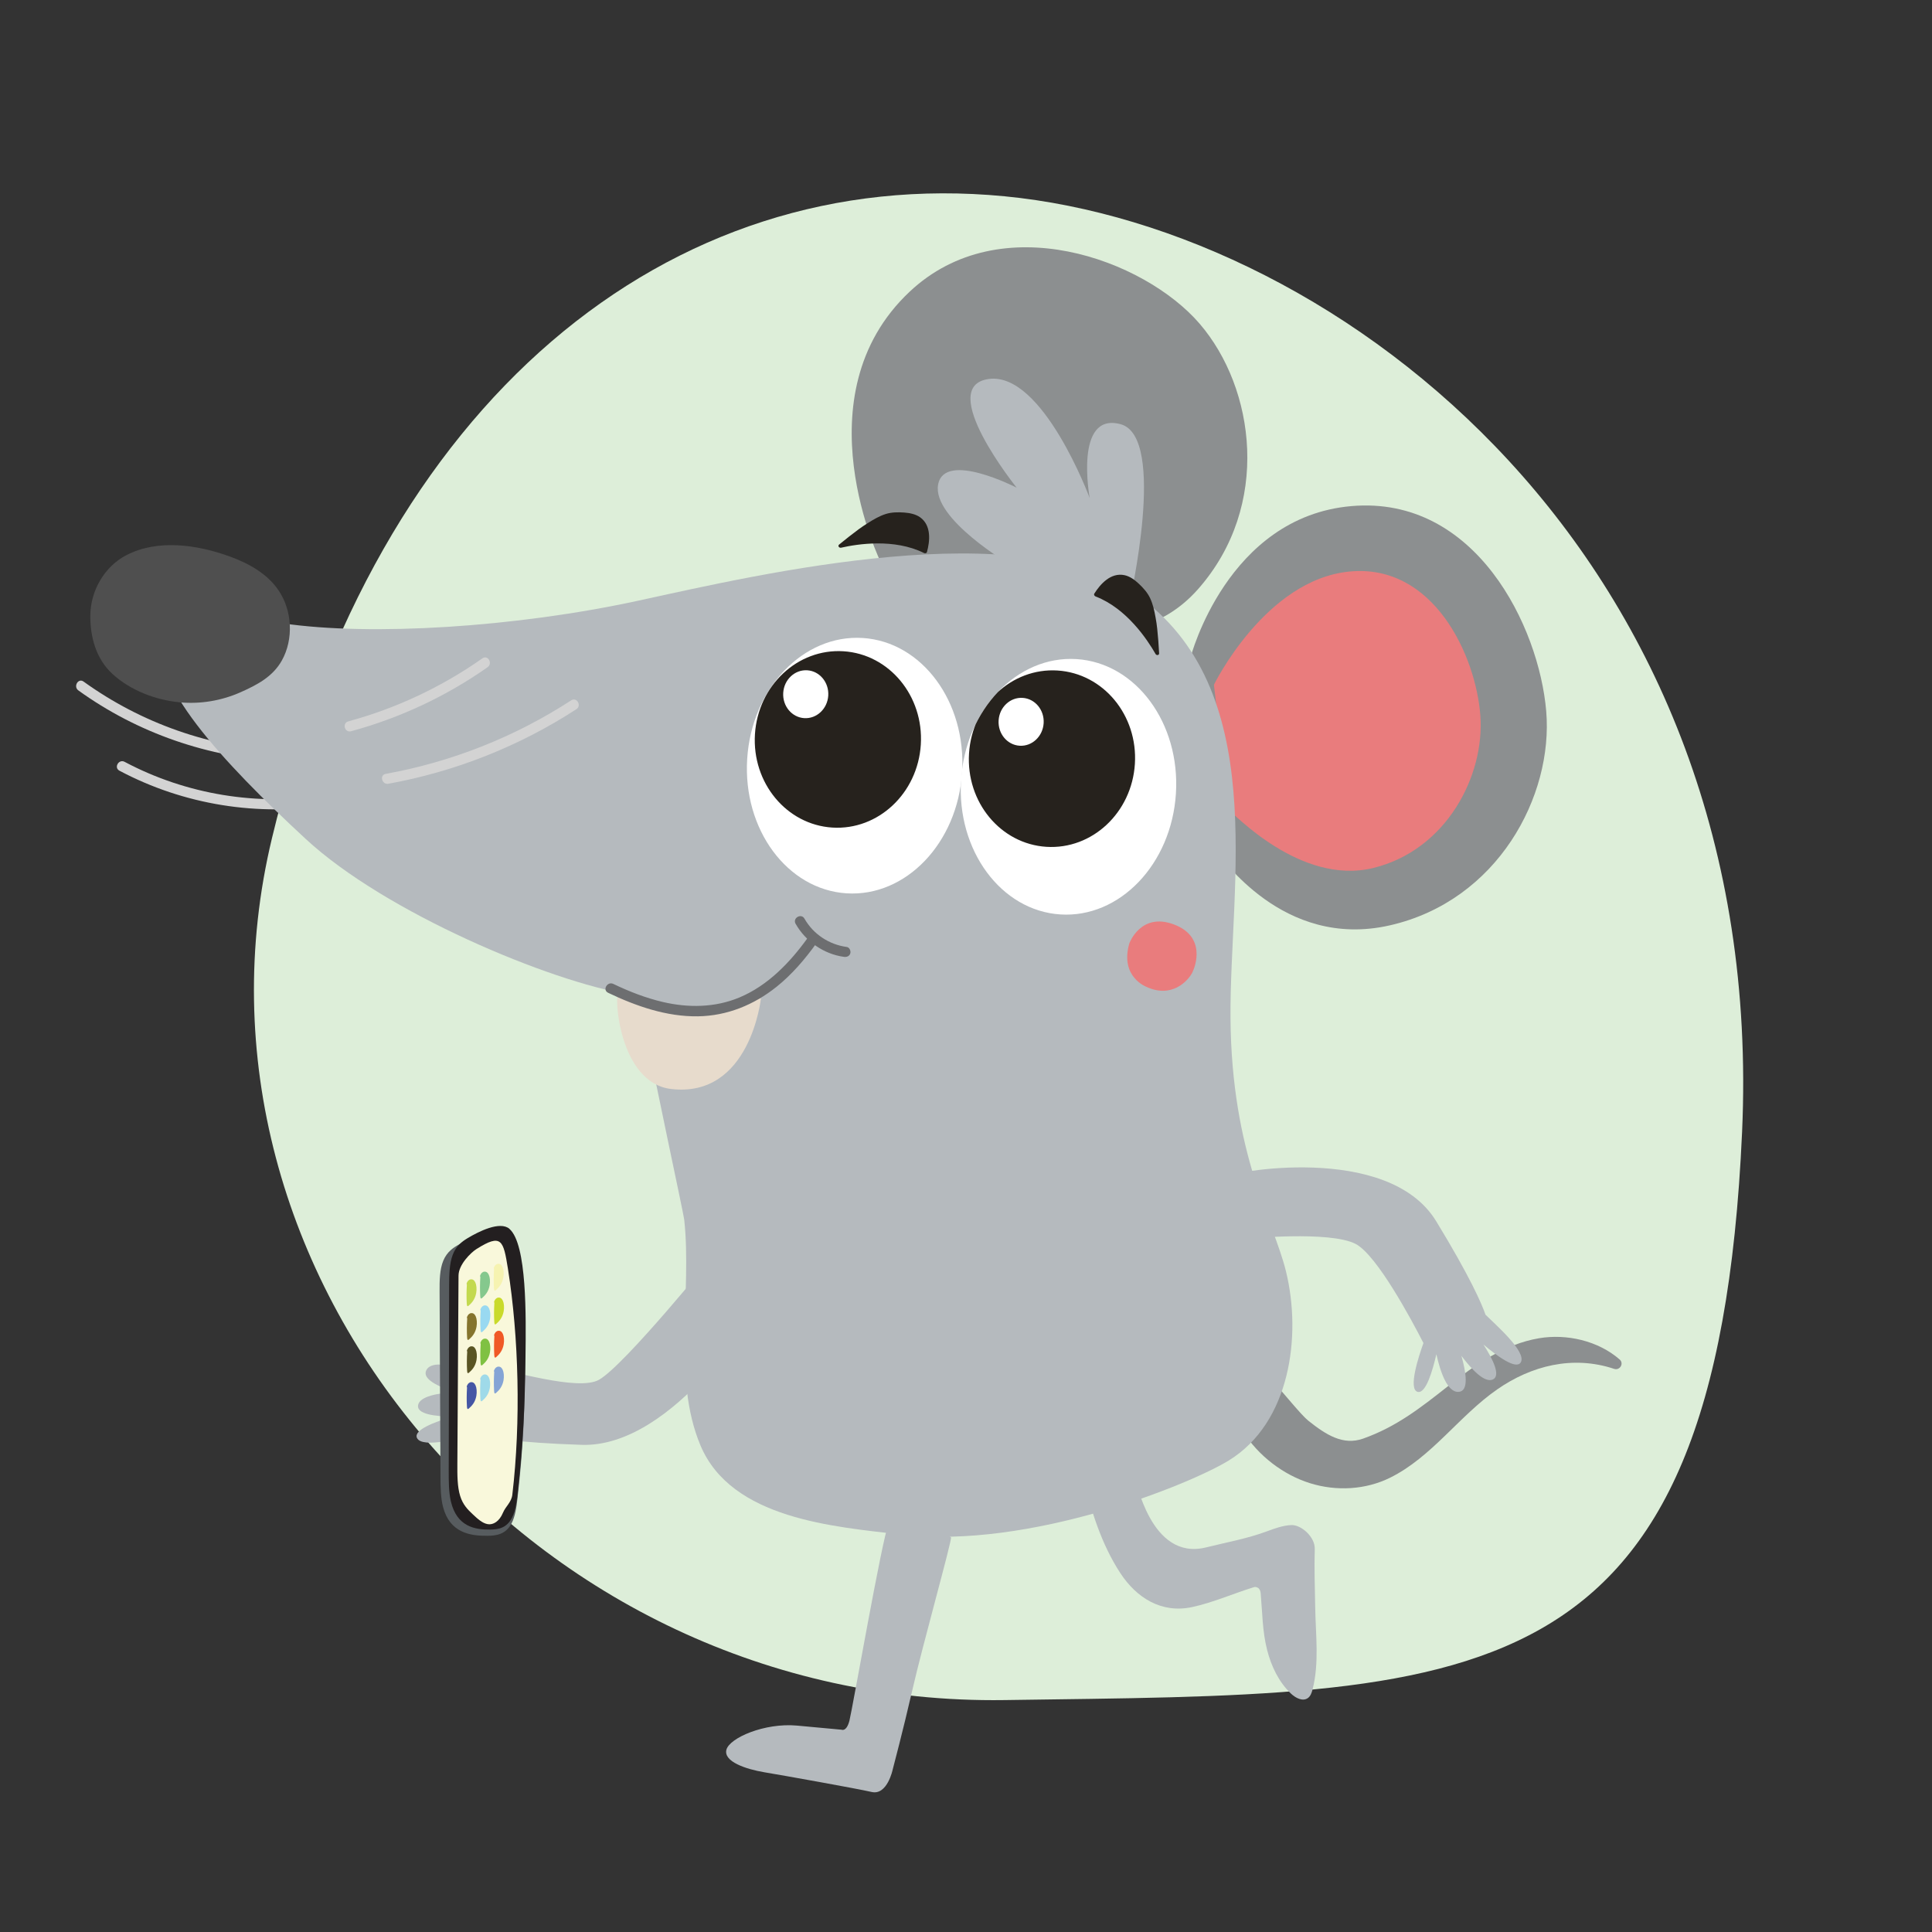 <svg xmlns="http://www.w3.org/2000/svg" xmlns:xlink="http://www.w3.org/1999/xlink" id="Ebene_1" data-name="Ebene 1" viewBox="0 0 465 465"><rect x="0" y="0" width="465" height="465" fill="#333333" stroke="none"/><defs><style>      .cls-1 {        fill: none;      }      .cls-2 {        fill: #e7dbcc;      }      .cls-3 {        fill: #f05926;      }      .cls-4 {        fill: #f9f8db;      }      .cls-5 {        fill: #6d6e70;      }      .cls-6 {        fill: #9fdae9;      }      .cls-7 {        fill: #231f20;      }      .cls-8 {        fill: #7fc142;      }      .cls-9 {        fill: #85a4d5;      }      .cls-10 {        fill: #c3d94e;      }      .cls-11 {        fill: #c9da2b;      }      .cls-12 {        fill: #575c5f;      }      .cls-13 {        fill: #4556a4;      }      .cls-14 {        fill: #4f4f4f;      }      .cls-15 {        clip-path: url(#clippath-1);      }      .cls-16 {        fill: #85742d;      }      .cls-17 {        fill: #fff;      }      .cls-18 {        fill: #e97c7d;      }      .cls-19 {        fill: #b5babe;      }      .cls-20 {        fill: #f6f3b1;      }      .cls-21 {        fill: #8c8f90;      }      .cls-22 {        fill: #ddeed9;        fill-rule: evenodd;      }      .cls-23 {        fill: #99d9f1;      }      .cls-24 {        fill: #595423;      }      .cls-25 {        fill: #26221d;      }      .cls-26 {        fill: #d3d3d3;      }      .cls-27 {        clip-path: url(#clippath);      }      .cls-28 {        fill: #85c88d;      }    </style><clipPath id="clippath"><ellipse class="cls-1" cx="205.68" cy="184.27" rx="30.79" ry="25.91" transform="translate(8.84 377.95) rotate(-86.39)"></ellipse></clipPath><clipPath id="clippath-1"><ellipse class="cls-1" cx="257.14" cy="189.35" rx="30.79" ry="25.91" transform="translate(52 434.07) rotate(-86.39)"></ellipse></clipPath></defs><path id="Oval" class="cls-22" d="M241.76,409.18c113.61-1.63,171.32,1.58,177.53-136.7,6.21-138.29-96.66-217.42-177.53-225.24-80.87-7.81-151.06,49.47-176.29,154.44-25.24,104.97,62.68,209.13,176.29,207.5Z"></path><g><path class="cls-26" d="M67.79,180.73c-17.12-.8-33.78-6.67-47.68-16.69-1.29-.93-2.53,1.21-1.25,2.13,14.24,10.27,31.39,16.2,48.93,17.03,1.59.07,1.59-2.4,0-2.47h0Z"></path><path class="cls-26" d="M28.74,185.49c15.47,8.22,33.42,11.11,50.7,8.21,1.56-.26.9-2.64-.66-2.38-16.59,2.78-33.95-.07-48.79-7.96-1.4-.75-2.65,1.39-1.25,2.13h0Z"></path><path class="cls-21" d="M286.57,158.14s8.79-33.75,38.7-36.33c29.91-2.59,45.16,29,46.88,49.38,1.72,20.38-11.65,45.61-37.65,51.53-26,5.92-40.74-17.21-41.43-17.1-.69.11-6.51-47.47-6.51-47.47Z"></path><path class="cls-18" d="M292.18,164.79s12.34-25.25,32.61-27.23c20.28-1.98,30.45,20.28,31.51,34.7,1.06,14.41-8.13,32.33-25.78,36.65-17.65,4.32-33.93-13.62-34.39-13.54s-3.96-30.57-3.96-30.57Z"></path><path class="cls-21" d="M299.16,344.55c3.76,5.86,9.63,10.38,16.1,12.42,6.48,2.03,13.5,1.56,19.29-1.3,10.06-4.97,16.63-14.89,25.81-21.27,8.2-5.7,18.16-8.25,28.13-4.94,1.38.46,2.44-1.29,1.34-2.25-5.2-4.54-12.8-6.23-19.39-5.12-8.39,1.41-15.46,6.43-22.02,11.61-6.56,5.18-12.4,9.74-20.34,12.55-4.82,1.7-8.9-.89-13.18-4.3-1.78-1.42-6.05-6.82-7.66-8.44-1.62-1.62-3.35,4.49-5.47,4.85-2.12.37-3.54,3.22-2.04,4.95"></path><path class="cls-21" d="M212.05,135.46s-19.78-40.17,6.88-65.25c21.86-20.57,56.46-7.81,69.8,7.7,13.34,15.51,17.28,43.79-.32,63.82-17.6,20.03-44.73,4.47-45.22,4.96-.49.49-31.14-11.23-31.14-11.23Z"></path><path class="cls-19" d="M155.23,247.33c2,10.99,9.28,44.67,9.45,46.22,1.9,17.32-2.95,38.05,3.92,54.36,7.47,17.72,32.09,19.54,48.5,21.45,30.8,3.58,69.42-12.14,78.72-17.89,14.67-9.07,17.51-29.86,13.7-45.45-3-12.28-13.12-28.21-13.36-61.04-.23-32.32,9.71-79.29-22.87-102.02-27.82-19.4-89.53-4.95-119.47,1.57-29.95,6.52-64.69,8.58-85.73,5.5-21.04-3.08-28.49,2.86-28.49,2.86-4.63,10.56,14.09,30.63,34,49.05,19.25,17.81,58.84,34.32,77.79,37.4.19.03.43.06.68.1.25.04.5.07.74.11,0,0,1.51,2.07,2.42,7.8Z"></path><ellipse class="cls-17" cx="205.68" cy="184.27" rx="30.79" ry="25.91" transform="translate(8.84 377.95) rotate(-86.39)"></ellipse><ellipse class="cls-17" cx="257.14" cy="189.35" rx="30.79" ry="25.91" transform="translate(52 434.07) rotate(-86.39)"></ellipse><ellipse class="cls-17" cx="244.57" cy="179.8" rx="5.77" ry="5.43" transform="translate(49.75 412.58) rotate(-86.39)"></ellipse><path class="cls-18" d="M271.81,227.06c.02-.07,2.74-7.5,10.63-4.6,7.93,2.91,5.28,10.14,4.53,11.61-1.02,2.01-4.91,6.25-10.95,3.49,0,0-6.56-2.35-4.21-10.5Z"></path><path class="cls-25" d="M202.45,131.82c3.9-.89,12.78-2.28,19.94,1.28.29.14.64.04.71-.23.73-2.64,1.09-6.39-1.62-8.35-1.08-.78-2.52-1.06-3.86-1.16-1.47-.11-3.02-.09-4.4.34-1.59.5-2.99,1.34-4.34,2.19-.76.48-1.51.98-2.23,1.51-1.61,1.19-3.17,2.42-4.7,3.68-.37.3,0,.85.5.74Z"></path><path class="cls-19" d="M271.82,145.09s9.17-39.93-2.1-42.99c-11.27-3.06-7.45,17.77-7.45,17.77,0,0-11.27-30.38-24.26-28.66-12.99,1.72,6.69,26.17,6.69,26.17,0,0-17.39-8.98-18.91-.76-1.53,8.22,17.39,19.3,17.39,19.3l13.76,1.72,14.9,7.45Z"></path><path class="cls-25" d="M278.11,157.38c-1.99-3.48-6.96-10.95-14.42-13.82-.3-.12-.46-.45-.31-.68,1.45-2.32,3.97-5.13,7.25-4.45,1.31.27,2.48,1.14,3.46,2.06,1.08,1.01,2.11,2.16,2.72,3.47.71,1.51,1.04,3.11,1.32,4.67.16.89.3,1.78.39,2.67.21,1.99.36,3.97.46,5.95.02.47-.63.57-.88.13Z"></path><g class="cls-27"><ellipse class="cls-25" cx="201.65" cy="177.95" rx="21.26" ry="20" transform="translate(11.37 368.01) rotate(-86.39)"></ellipse></g><ellipse class="cls-17" cx="193.91" cy="167.08" rx="5.77" ry="5.43" transform="translate(14.97 350.09) rotate(-86.39)"></ellipse><g class="cls-15"><ellipse class="cls-25" cx="253.17" cy="182.59" rx="21.26" ry="20" transform="translate(55.02 423.77) rotate(-86.39)"></ellipse></g><ellipse class="cls-17" cx="245.75" cy="173.71" rx="5.77" ry="5.43" transform="translate(56.93 408.05) rotate(-86.39)"></ellipse><path class="cls-14" d="M21.74,148.05c.07-5.87,3.39-11.68,8.62-14.4,7.61-3.97,17.13-2.54,24.88.26,4.52,1.64,9,4.08,11.78,8.14,3.33,4.87,3.69,11.82.8,16.95-2.21,3.92-5.99,5.86-9.94,7.62-4.55,2.02-9.62,2.88-14.58,2.42-5.78-.53-11.94-2.87-16.25-6.85-3.95-3.64-5.37-8.93-5.31-14.15Z"></path><path class="cls-26" d="M84.49,176c11.75-3.19,22.91-8.41,32.87-15.42,1.29-.91.06-3.05-1.25-2.13-9.8,6.89-20.72,12.03-32.28,15.17-1.53.42-.88,2.8.66,2.38h0Z"></path><path class="cls-26" d="M93.49,188.63c16.09-2.91,31.53-9.04,45.24-17.94,1.33-.86.09-3-1.25-2.13-13.55,8.8-28.75,14.82-44.65,17.7-1.56.28-.9,2.66.66,2.38h0Z"></path><path class="cls-19" d="M228.89,370.03c.3.55-6.79,25.72-9.38,37.05-2.06,9.02-4.66,18.85-4.66,18.85,0,0-1.3,6.23-5.05,5.37-3.75-.86-21.31-3.99-25.8-4.74-4.49-.75-9.88-2.57-9.17-5.41.71-2.84,9.15-6.54,16.98-5.83,7.83.71,10.73.99,10.73.99,0,0,1.2.59,1.91-2.19.71-2.78,7.98-44.37,9.32-46.96,1.34-2.59,10.37-1.29,10.37-1.29l4.74,4.16Z"></path><path class="cls-2" d="M148.91,238.91c-1.21-.14-.12,21.68,12.6,23.19,19.08,2.26,21.64-21.83,21.64-21.83l-18.15,3.85-16.09-5.22Z"></path><path class="cls-5" d="M146.37,238.95c6.74,3.22,14.08,5.78,21.64,5.66,7-.11,13.47-2.76,18.9-7.11,3.71-2.97,6.81-6.61,9.58-10.46.93-1.29-1.21-2.53-2.13-1.25-4.25,5.89-9.57,11.43-16.38,14.28-5.87,2.46-12.32,2.53-18.46,1.09-4.13-.97-8.09-2.52-11.91-4.35-1.43-.68-2.68,1.45-1.25,2.13h0Z"></path><path class="cls-5" d="M191.49,222.34c2.4,4.24,6.81,7.31,11.65,7.96.66.09,1.33-.16,1.52-.86.16-.58-.2-1.43-.86-1.52-4.25-.57-8.06-3.08-10.18-6.82-.78-1.38-2.92-.14-2.13,1.25h0Z"></path><path class="cls-19" d="M273.04,355.94c.48-.4,3.69,19.87,17.26,16.49,4.9-1.22,9.95-2.12,14.67-3.88,1.87-.7,3.79-1.39,5.79-1.49,2.39-.12,5.77,2.84,5.68,5.76-.14,4.71.03,9.44.11,14.15.11,6.5,1,13.29-.64,19.64-.2.78-.47,1.62-1.13,2.09-1.24.88-2.95-.02-4.06-1.07-2.94-2.79-4.75-6.6-5.75-10.53-1.15-4.51-1.14-9.08-1.55-13.67-.05-.52-.26-1.07-.72-1.3-.26-.13-.58-.22-.85-.14-4.98,1.53-9.9,3.73-14.94,4.81-7.37,1.58-13.39-2.23-17.3-8.23-4.56-6.99-7.01-15.04-8.99-23.08l12.42.45Z"></path><path class="cls-19" d="M357.53,316.4c-.94-2.68-3.72-9.12-11.87-22.48-11.69-19.14-50.22-11.69-50.72-10.69l4.97,14.92s20.14-1.99,26.36,1.24c5.16,2.68,13.61,18.54,16.33,23.86-1.15,3.18-3.76,11.15-1.38,11.75,1.96.49,3.6-5.15,4.49-9.07.94,4.22,2.65,9.29,5.39,9.07,2.45-.2,1.8-4.57.64-8.67,2.47,3.28,5.57,6.59,7.56,5.69,1.98-.89.02-4.88-2.26-8.42,3.4,2.88,7.86,6.11,8.97,4.32,1.57-2.51-6.18-9.2-8.49-11.51Z"></path><path class="cls-19" d="M114.64,345.32c2.75.69,9.66,1.91,25.31,2.43,22.42.76,43.16-33.75,42.6-34.71l-10.44-11.36s-21.83,26.99-27.95,30.41c-5.08,2.84-21.09-2.36-27.03-3.01-2.03-2.7-7.25-9.27-9.06-7.61-1.49,1.37,2.32,5.84,5.11,8.74-4.04-1.53-9.21-2.89-10.54-.48-1.18,2.16,2.83,4.02,6.89,5.3-4.09.26-8.56,1.03-8.91,3.19-.34,2.14,4.06,2.69,8.28,2.74-4.27,1.26-9.42,3.21-8.54,5.12,1.23,2.68,11.08-.11,14.28-.77Z"></path><g><path class="cls-12" d="M121.84,297.27c-2.55-2-8.34.63-11.16,2.14-1.49.8-3.07,1.82-3.98,4-.89,2.13-.91,4.84-.9,7.36.07,14.87.15,29.74.22,44.61.01,2.54.03,5.16.64,7.41,1.63,6.12,6.5,6.88,10.57,6.85,2.07-.01,4.43-.24,5.87-2.94.9-1.68,1.21-3.97,1.46-6.14,1.35-11.97,1.73-20.46,1.81-32.56.06-9.49.22-27.01-4.52-30.73Z"></path><path class="cls-7" d="M122.63,295.77c-2.29-1.98-7.51.69-10.06,2.22-1.34.81-2.78,1.84-3.61,4.03-.81,2.14-.85,4.85-.86,7.36-.03,14.86-.06,29.72-.1,44.58,0,2.54,0,5.15.52,7.4,1.43,6.1,5.8,6.83,9.47,6.78,1.86-.03,3.99-.27,5.3-2.98.82-1.69,1.12-3.98,1.35-6.15,1.29-11.97,1.69-20.46,1.84-32.56.12-9.48.38-26.99-3.87-30.68Z"></path><path class="cls-4" d="M114.68,300.62c-1.31.83-4.3,3.71-4.32,6.39-.09,15.08-.19,30.15-.28,45.23-.02,2.72-.02,5.59.67,7.8.66,2.15,1.86,3.32,3.01,4.4,1.15,1.08,2.33,2.19,3.64,2.4,1.3.21,2.78-.63,3.67-2.78.61-1.48,2.03-2.48,2.24-4.31,2.08-17.63,1.55-38.01-1.06-54.39-1.09-6.82-1.52-8.57-7.56-4.74Z"></path><path class="cls-10" d="M112.37,309.22c-.1,1.54-.11,3.06-.03,4.5.01.24.04.49.12.6.1.13.25.02.38-.1.69-.61,1.49-1.46,1.77-3.01.17-.96.07-1.95-.2-2.54s-.67-.8-1.1-.76c-.36.04-.78.32-1.02,1.04"></path><path class="cls-16" d="M112.45,317.35c-.1,1.54-.11,3.06-.03,4.5.01.24.04.49.12.6.1.13.25.02.38-.1.69-.61,1.49-1.46,1.77-3.01.17-.96.07-1.95-.2-2.54s-.67-.8-1.1-.76c-.36.04-.78.32-1.02,1.04"></path><path class="cls-24" d="M112.45,325.34c-.1,1.54-.11,3.06-.03,4.5.01.24.04.49.12.6.1.13.25.02.38-.1.69-.61,1.49-1.46,1.77-3.01.17-.96.07-1.95-.2-2.54s-.67-.8-1.1-.76c-.36.04-.78.32-1.02,1.04"></path><path class="cls-13" d="M112.41,333.97c-.1,1.54-.11,3.06-.03,4.5.01.24.04.49.12.6.1.13.25.02.38-.1.69-.61,1.49-1.46,1.77-3.01.17-.96.07-1.95-.2-2.54s-.67-.8-1.1-.76c-.36.04-.78.32-1.02,1.04"></path><path class="cls-28" d="M115.61,307.37c-.1,1.54-.11,3.06-.03,4.5.01.24.04.49.12.6.1.13.25.02.38-.1.69-.61,1.49-1.46,1.77-3.01.17-.96.07-1.95-.2-2.54s-.67-.8-1.1-.76c-.36.04-.78.32-1.02,1.04"></path><path class="cls-23" d="M115.69,315.49c-.1,1.54-.11,3.06-.03,4.5.01.24.04.49.12.6.1.13.25.02.38-.1.69-.61,1.49-1.46,1.77-3.01.17-.96.07-1.95-.2-2.54s-.67-.8-1.1-.76c-.36.04-.78.32-1.02,1.04"></path><path class="cls-8" d="M115.69,323.49c-.1,1.54-.11,3.06-.03,4.5.01.24.04.49.12.6.1.13.25.02.38-.1.69-.61,1.49-1.46,1.77-3.01.17-.96.07-1.95-.2-2.54s-.67-.8-1.1-.76c-.36.04-.78.32-1.02,1.04"></path><path class="cls-6" d="M115.65,332.11c-.1,1.54-.11,3.06-.03,4.5.01.24.04.49.12.6.1.13.25.02.38-.1.69-.61,1.49-1.46,1.77-3.01.17-.96.07-1.95-.2-2.54s-.67-.8-1.1-.76c-.36.04-.78.32-1.02,1.04"></path><path class="cls-20" d="M118.91,305.48c-.1,1.54-.11,3.06-.03,4.5.01.24.04.49.12.6.1.13.25.02.38-.1.69-.61,1.49-1.46,1.77-3.01.17-.96.07-1.95-.2-2.54s-.67-.8-1.1-.76c-.36.04-.78.32-1.02,1.04"></path><path class="cls-11" d="M118.99,313.61c-.1,1.54-.11,3.06-.03,4.5.01.24.04.49.12.6.1.13.25.02.38-.1.69-.61,1.49-1.46,1.77-3.01.17-.96.07-1.95-.2-2.54s-.67-.8-1.1-.76c-.36.04-.78.32-1.02,1.04"></path><path class="cls-3" d="M118.99,321.6c-.1,1.54-.11,3.06-.03,4.5.01.24.04.49.12.6.1.13.25.02.38-.1.69-.61,1.49-1.46,1.77-3.01.17-.96.07-1.95-.2-2.54s-.67-.8-1.1-.76c-.36.04-.78.32-1.02,1.04"></path><path class="cls-9" d="M118.95,330.23c-.1,1.54-.11,3.06-.03,4.5.01.24.04.49.12.6.1.13.25.02.38-.1.69-.61,1.49-1.46,1.77-3.01.17-.96.07-1.95-.2-2.54s-.67-.8-1.1-.76c-.36.04-.78.32-1.02,1.04"></path></g></g></svg>